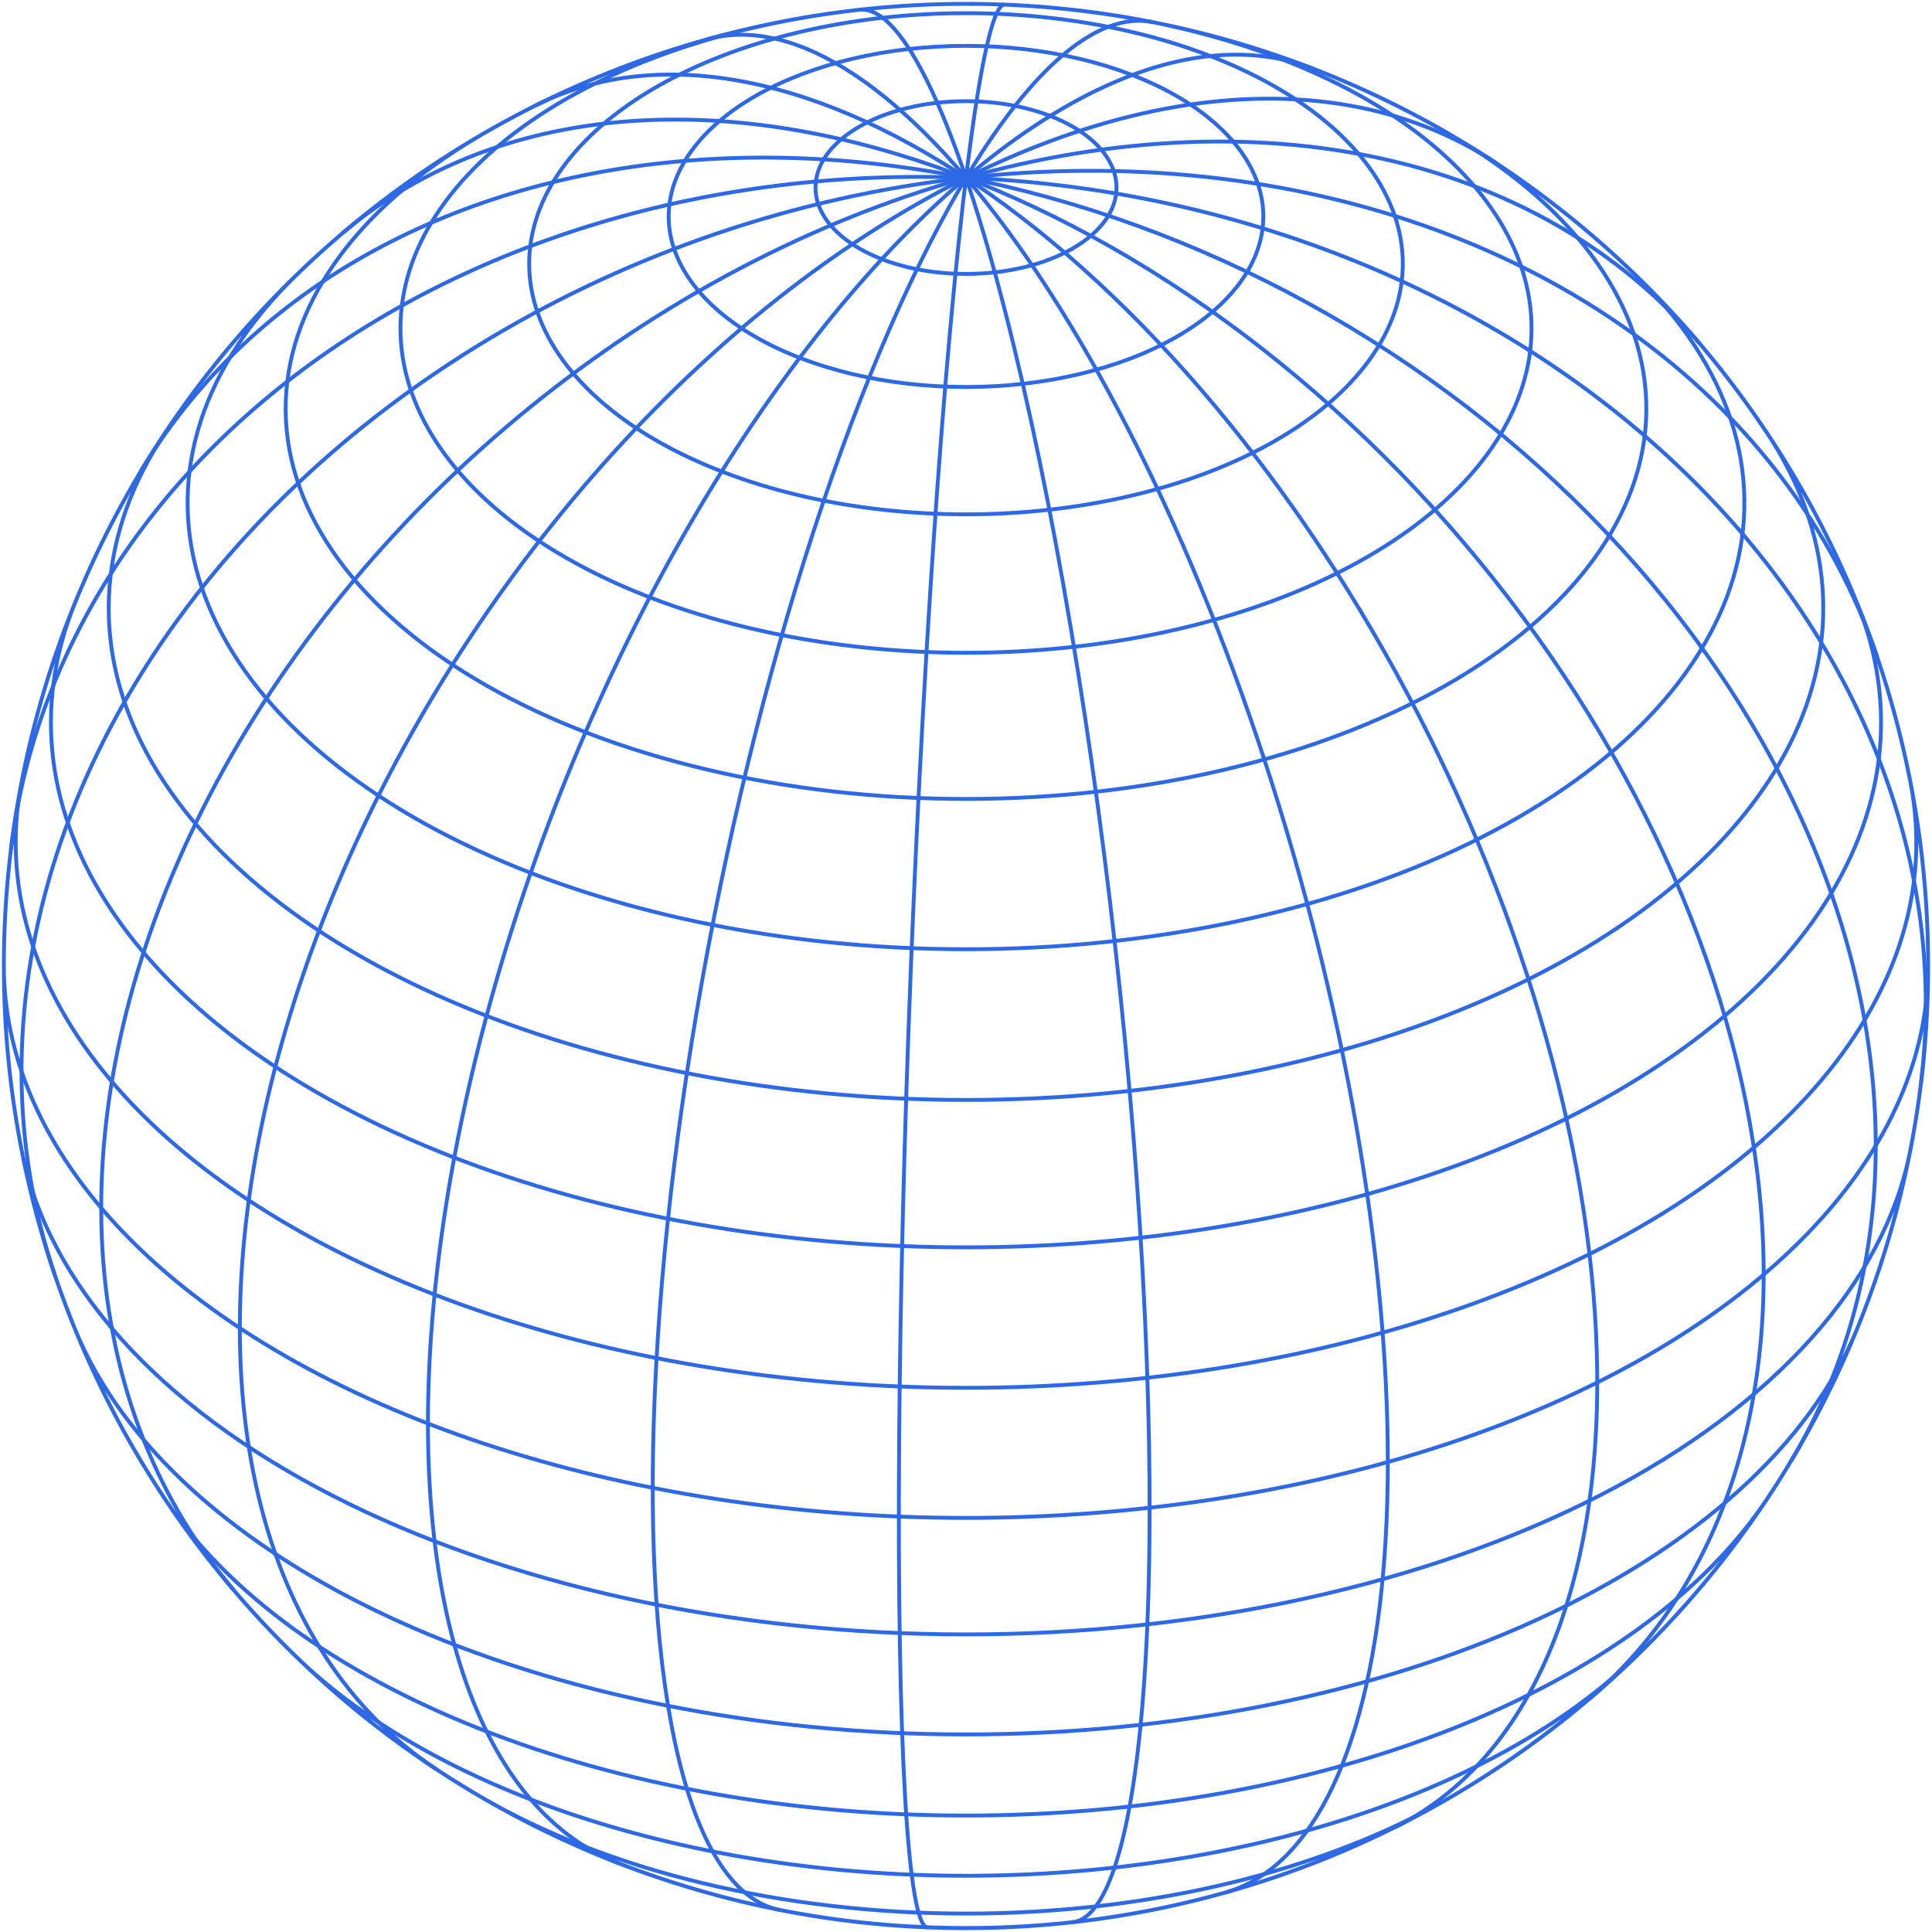 <svg width="502" height="502" viewBox="0 0 502 502" fill="none" xmlns="http://www.w3.org/2000/svg">
<path d="M240.981 500.8C238.475 500.699 236.474 489.058 235.181 467.045C233.889 445.034 233.351 413.427 233.621 375.403C233.891 337.379 234.959 294.275 236.718 250.427C238.475 206.577 240.862 163.527 243.64 125.603C246.416 87.679 249.485 56.218 252.535 34.38C255.587 12.543 258.512 1.098 261.02 1.2" stroke="#2D68E6"/>
<path d="M202.561 496.262C191.078 493.994 182.035 480.433 176.341 456.943C170.648 433.453 168.505 400.861 170.127 362.442C171.748 324.023 177.079 281.132 185.582 238.08C194.085 195.028 205.461 153.33 218.567 117.179C231.671 81.029 246.044 51.699 260.24 32.136C274.437 12.574 287.957 3.469 299.439 5.738" stroke="#2D68E6"/>
<path d="M160.795 484.158C142.046 476.905 127.795 459.005 119.475 432.259C111.155 405.514 109.059 370.863 113.397 331.792C117.735 292.721 128.355 250.605 144.189 209.676C160.024 168.747 180.514 130.451 203.602 98.634C226.69 66.816 251.561 42.598 275.716 28.416C299.868 14.233 322.456 10.586 341.204 17.84" stroke="#2D68E6"/>
<path d="M113.315 459.668C90.669 444.727 74.783 420.404 67.255 389.149C59.727 357.894 60.822 320.807 70.43 281.613C80.037 242.421 97.82 202.504 121.988 165.873C146.157 129.244 175.861 97.194 208.114 72.945C240.369 48.694 274.036 33.098 305.733 27.724C337.43 22.35 366.038 27.389 388.685 42.33" stroke="#2D68E6"/>
<path d="M60.546 412.948C39.615 388.333 27.853 356.669 26.442 321.136C25.03 285.606 34.02 247.459 52.508 210.533C70.994 173.606 98.327 139.198 131.759 110.77C165.19 82.342 203.542 60.896 242.961 48.583C282.378 36.271 321.474 33.53 356.317 40.634C391.16 47.736 420.523 64.435 441.454 89.05" stroke="#2D68E6"/>
<path d="M14.227 331.24C2.9 297.818 2.714 261.277 13.686 225.291C24.658 189.304 46.402 155.138 76.734 126.229C107.064 97.32 144.913 74.686 186.475 60.599C228.038 46.515 271.849 41.477 313.506 45.989C355.164 50.502 393.2 64.408 423.79 86.309C454.378 108.211 476.447 137.337 487.773 170.758" stroke="#2D68E6"/>
<path d="M2.837 220.745C9.394 166.96 41.829 118.564 93.004 86.207C144.181 53.849 209.908 40.178 275.724 48.203C341.542 56.226 402.057 85.288 443.96 128.993C485.863 172.7 505.72 227.469 499.163 281.255" stroke="#2D68E6"/>
<path d="M36.656 122.326C63.09 78.294 111.023 49.623 169.91 42.618C228.799 35.614 293.819 50.85 350.667 84.977C407.513 119.104 451.533 169.324 473.039 224.591C494.544 279.856 491.777 335.642 465.343 379.674" stroke="#2D68E6"/>
<path d="M89.047 60.548C123.352 31.378 173.314 23.467 227.942 38.556C282.57 53.644 337.391 90.5 380.343 141.011C423.295 191.521 450.862 251.55 456.978 307.895C463.093 364.238 447.256 412.279 412.952 441.45" stroke="#2D68E6"/>
<path d="M139.446 27.268C171.337 11.367 213.676 19.689 257.145 50.402C300.617 81.117 341.658 131.707 371.244 191.045C400.83 250.382 416.536 313.606 414.906 366.807C413.276 420.01 394.444 458.832 362.552 474.732" stroke="#2D68E6"/>
<path d="M183.648 10.242C206.58 3.827 235.668 23.042 264.514 63.655C293.359 104.269 319.6 162.958 337.463 226.81C355.327 290.665 363.348 354.449 359.764 404.138C356.18 453.824 341.284 485.341 318.353 491.756" stroke="#2D68E6"/>
<path d="M223.298 2.538C233.6 1.389 246.4 26.466 258.88 72.249C271.358 118.032 282.497 180.774 289.845 246.669C297.191 312.565 300.144 376.219 298.056 423.626C295.965 471.034 289.004 498.312 278.702 499.46" stroke="#2D68E6"/>
<path d="M501 251C501 317.305 474.661 380.891 427.777 427.777C380.893 474.661 317.303 501 251 501C184.696 501 121.107 474.661 74.223 427.777C27.339 380.891 1 317.305 1 251M501 251C501 184.695 474.661 121.107 427.777 74.221C380.893 27.337 317.303 1 251 1C184.696 1 121.107 27.337 74.223 74.221C27.339 121.107 1 184.695 1 251M501 251C501 276.171 489.449 300.901 467.507 322.701C445.564 344.501 414.004 362.603 376 375.19C337.995 387.777 294.885 394.402 251 394.402C207.115 394.402 164.005 387.777 126 375.19C87.995 362.603 56.436 344.501 34.493 322.701C12.552 300.901 1 276.171 1 251M290.205 4.083C324.463 9.524 354.12 21.902 373.685 38.926C393.251 55.95 401.395 76.465 396.608 96.67C391.823 116.874 374.433 135.4 347.66 148.813C320.887 162.226 286.545 169.617 251 169.617C215.453 169.617 181.113 162.226 154.34 148.813C127.567 135.4 110.177 116.874 105.391 96.67C100.606 76.465 108.75 55.95 128.315 38.926C147.879 21.902 177.538 9.524 211.796 4.083M377.207 35.188C409.898 54.307 428.076 80.07 427.773 106.849C427.47 133.628 408.714 159.252 375.595 178.129C342.477 197.004 297.686 207.596 251 207.596C204.315 207.596 159.524 197.004 126.405 178.129C93.286 159.252 74.529 133.628 74.227 106.849C73.925 80.07 92.102 54.307 124.792 35.188M425.126 71.607C449.436 95.205 458.394 122.979 450.414 150.003C442.434 177.03 418.03 201.561 381.528 219.25C345.025 236.94 298.784 246.645 251 246.645C203.215 246.645 156.973 236.94 120.472 219.25C83.97 201.561 59.566 177.03 51.586 150.003C43.606 122.979 52.564 95.205 76.874 71.607M459.094 112.442C476.334 138.337 478.427 166.749 465.053 193.387C451.678 220.025 423.567 243.446 384.954 260.117C346.343 276.787 299.326 285.802 251 285.802C202.673 285.802 155.657 276.787 117.046 260.117C78.434 243.446 50.32 220.025 36.947 193.387C23.574 166.749 25.666 138.337 42.907 112.442M482.528 156.686C493.431 183.453 489.978 211.487 472.623 237.11C455.268 262.732 424.821 284.749 385.273 300.271C345.725 315.795 298.921 324.103 251 324.103C203.078 324.103 156.276 315.795 116.727 300.271C77.179 284.749 46.731 262.732 29.376 237.11C12.021 211.487 8.568 183.453 19.471 156.686M496.4 203.255C501.551 229.736 493.577 256.511 473.393 280.51C453.21 304.505 421.634 324.751 382.297 338.919C342.957 353.087 297.45 360.603 251 360.603C204.55 360.603 159.043 353.087 119.704 338.919C80.365 324.751 48.791 304.505 28.607 280.51C8.423 256.511 0.449 229.736 5.601 203.255M496.4 298.743C489.663 333.373 460.908 365.363 415.634 388.597C370.361 411.829 311.747 424.674 251 424.674C190.254 424.674 131.639 411.829 86.366 388.597C41.093 365.363 12.338 333.373 5.601 298.743M482.528 345.312C470.322 375.282 440.802 402.002 398.768 421.131C356.733 440.257 304.655 450.667 251 450.667C197.345 450.667 145.268 440.257 103.232 421.131C61.198 402.002 31.678 375.282 19.471 345.312M459.094 389.558C442.997 413.734 414.483 434.536 377.326 449.211C340.167 463.888 296.115 471.746 251 471.746C205.886 471.746 161.834 463.888 124.676 449.211C87.517 434.536 59.003 413.734 42.907 389.558M425.126 430.393C388.736 465.717 322.528 487.388 251 487.388C179.471 487.388 113.263 465.717 76.874 430.393M377.207 466.809C343.964 486.255 298.479 497.212 251 497.212C203.521 497.212 158.037 486.255 124.792 466.809M290.205 497.915C264.551 501.99 237.45 501.99 211.796 497.915M290.109 48.733C290.109 61.125 272.6 71.173 251 71.173C229.401 71.173 211.892 61.125 211.892 48.733C211.892 36.338 229.401 26.292 251 26.292C272.6 26.292 290.109 36.338 290.109 48.733ZM328.255 56.234C328.255 67.988 320.116 79.262 305.627 87.573C291.14 95.886 271.489 100.554 251 100.554C230.511 100.554 210.861 95.886 196.373 87.573C181.885 79.262 173.746 67.988 173.746 56.234C173.746 44.48 181.885 33.206 196.373 24.895C210.861 16.584 230.511 11.913 251 11.913C271.489 11.913 291.14 16.584 305.627 24.895C320.116 33.206 328.255 44.48 328.255 56.234ZM364.498 68.532C364.498 85.799 352.539 102.361 331.254 114.571C309.97 126.781 281.102 133.64 251 133.64C220.899 133.64 192.03 126.781 170.745 114.571C149.46 102.361 137.502 85.799 137.502 68.532C137.502 51.263 149.46 34.704 170.745 22.493C192.03 10.283 220.899 3.422 251 3.422C281.102 3.422 309.97 10.283 331.254 22.493C352.539 34.704 364.498 51.263 364.498 68.532Z" stroke="#2D68E6"/>
</svg>
